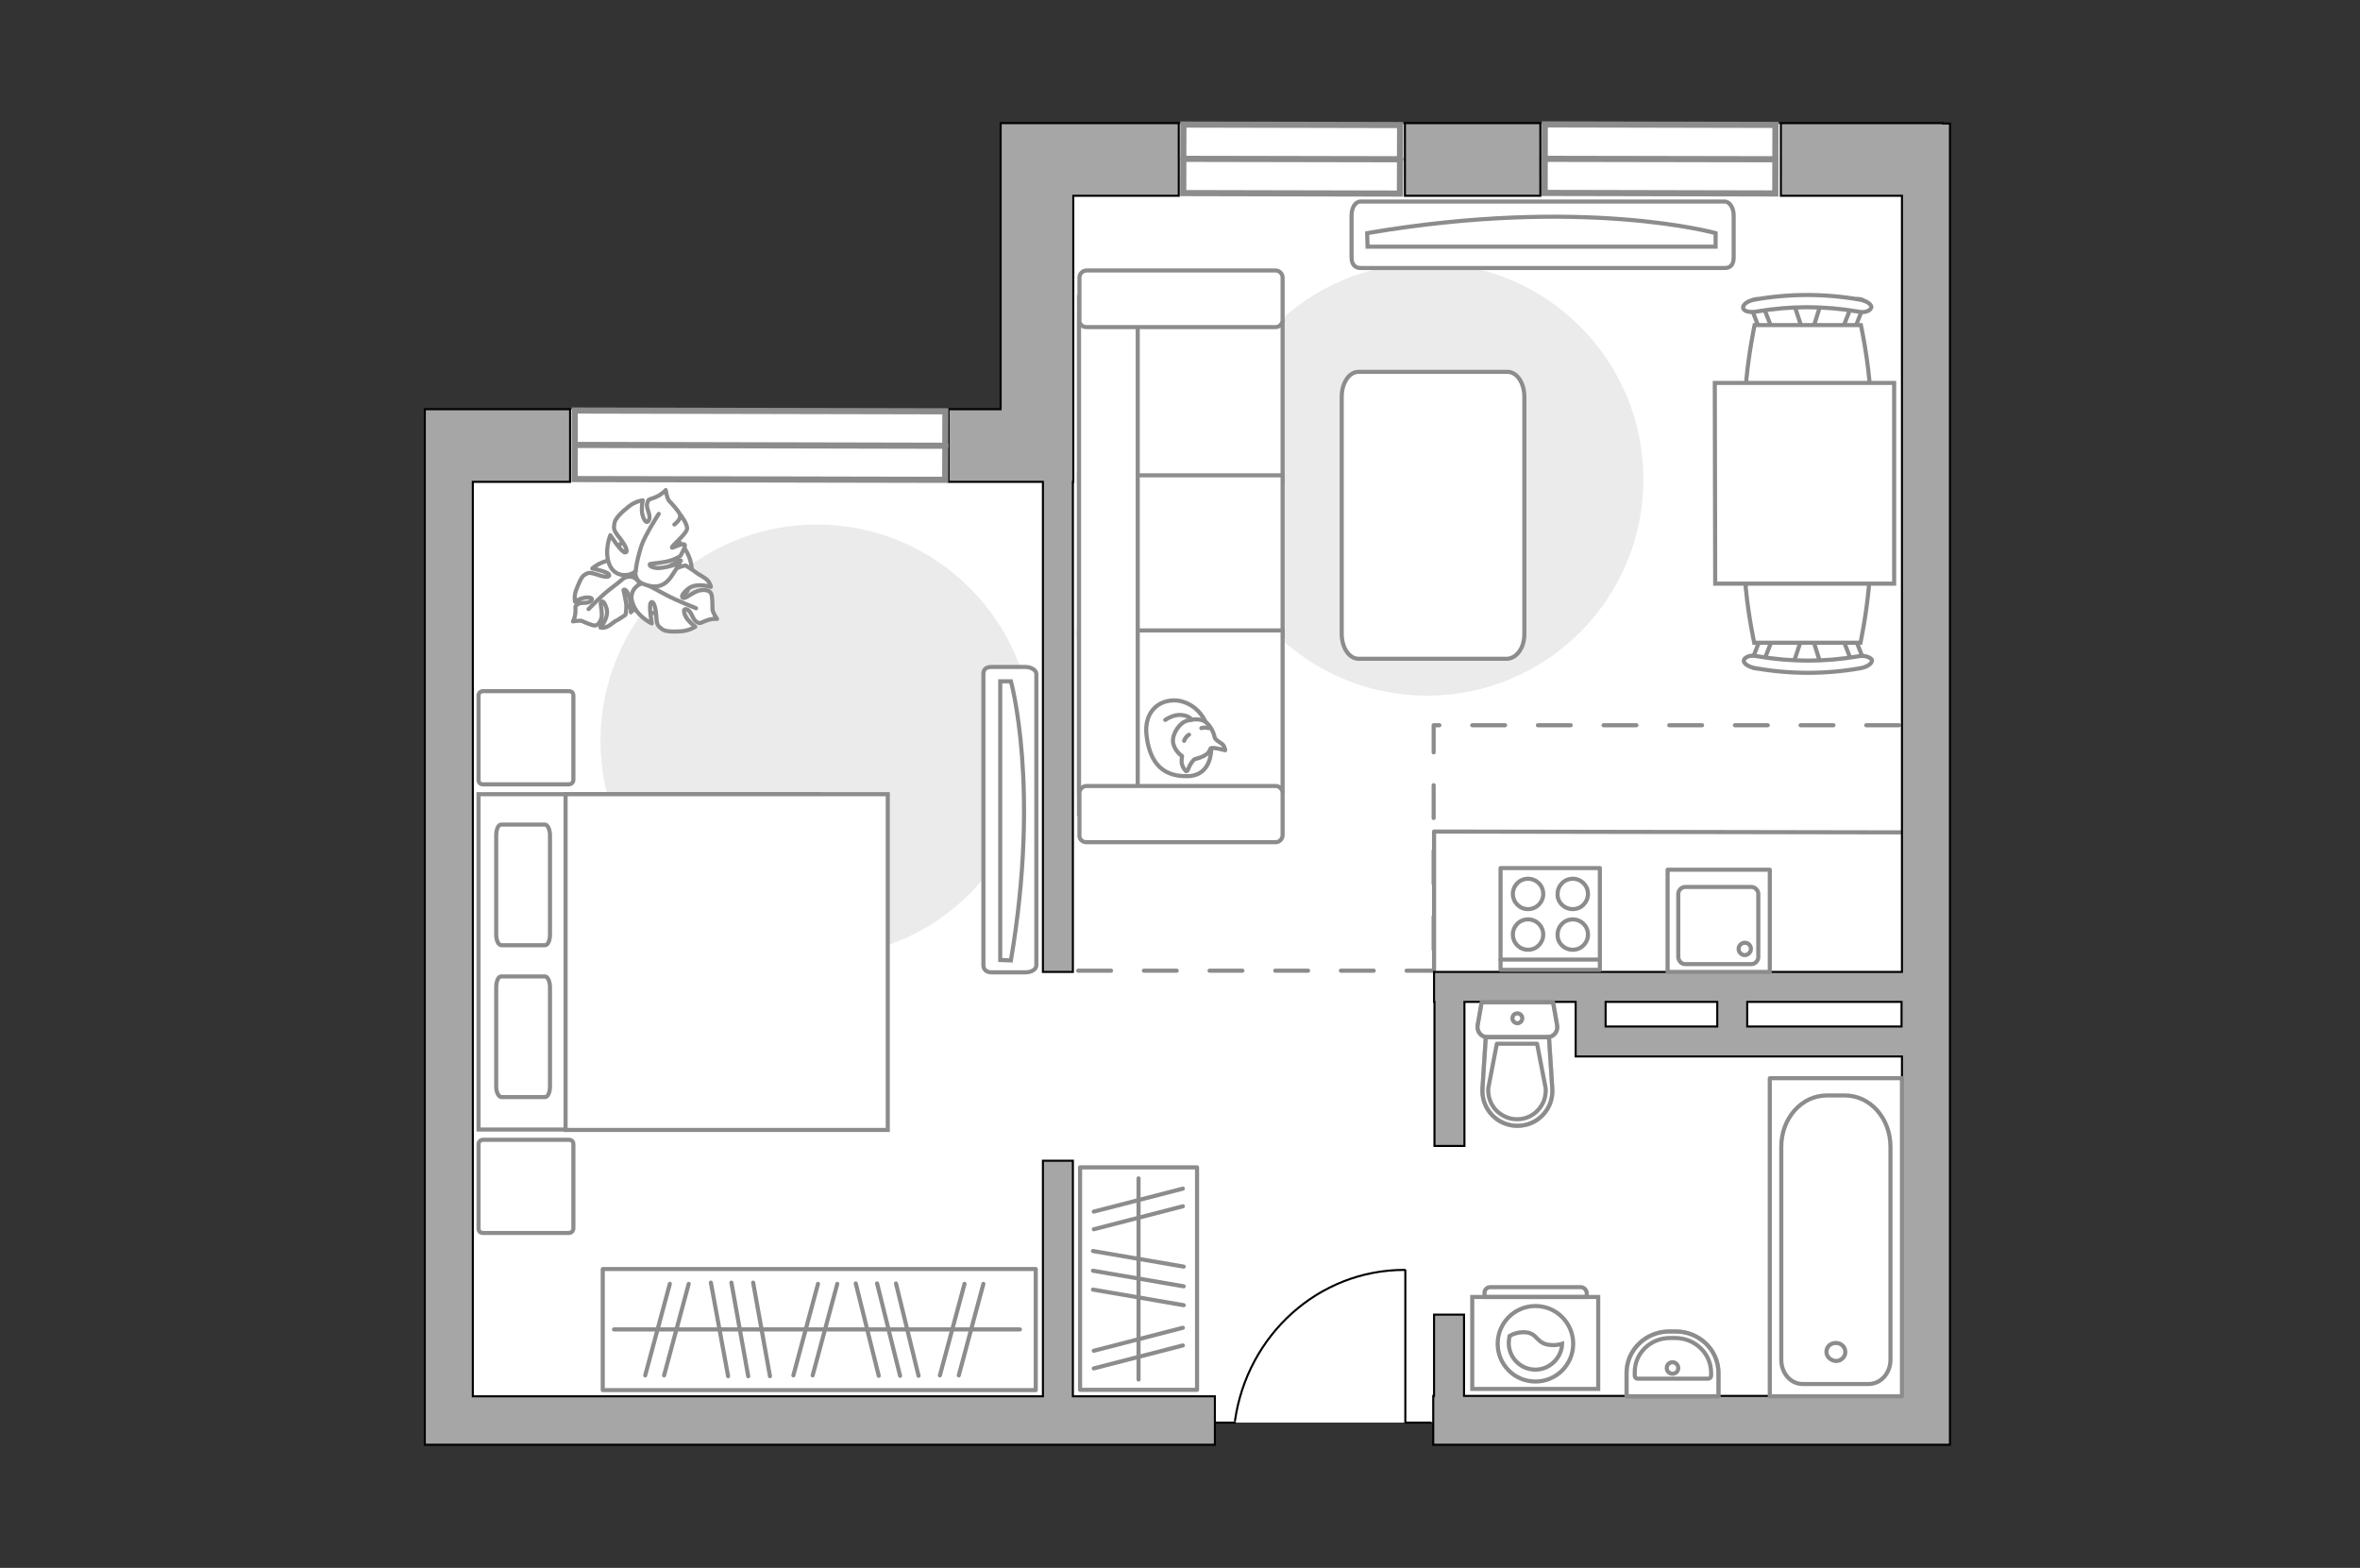 <?xml version="1.0" encoding="utf-8"?>
<!-- Generator: Adobe Illustrator 27.0.0, SVG Export Plug-In . SVG Version: 6.00 Build 0)  -->
<svg version="1.1" xmlns="http://www.w3.org/2000/svg" xmlns:xlink="http://www.w3.org/1999/xlink" x="0px" y="0px"
	 viewBox="0 0 575 382" style="enable-background:new 0 0 575 382;" xml:space="preserve">
<rect x="0" y="0" width="575" height="382" fill="#333333" stroke="none"/>
<style type="text/css">
	.st0{fill:#FFFFFF;}
	.st1{fill:none;stroke:#8C8C8C;stroke-linecap:round;stroke-linejoin:round;stroke-miterlimit:10;}
	.st2{fill:#EBEBEB;}
	.st3{fill:#FFFFFF;stroke:#8C8C8C;stroke-linecap:round;stroke-linejoin:round;stroke-miterlimit:10;}
	.st4{fill:#FFFFFF;stroke:#8C8C8C;stroke-miterlimit:10;}
	.st5{fill-rule:evenodd;clip-rule:evenodd;fill:#FFFFFF;fill-opacity:0.1;stroke:#8C8C8C;stroke-miterlimit:10;}
	.st6{fill:none;stroke:#8C8C8C;stroke-linecap:round;stroke-linejoin:round;stroke-miterlimit:10;stroke-dasharray:8;}
	.st7{fill:none;stroke:#000000;stroke-width:0.5;stroke-linecap:round;stroke-linejoin:round;stroke-miterlimit:10;}
	.st8{fill:#A6A6A6;stroke:#000000;stroke-width:0.5;stroke-miterlimit:10;}
	.st9{opacity:0.5;}
	.st10{opacity:0.5;fill:none;stroke:#8C8C8C;stroke-linecap:round;stroke-linejoin:round;stroke-miterlimit:10;}
	.st11{fill:#FFFFFF;stroke:#8C8C8C;stroke-width:1.5;stroke-linecap:round;stroke-miterlimit:10;}
</style>
<g id="bg_1_">
	<polygon class="st0" points="243.9,30.2 243.9,99.9 103.5,99.7 103.5,352 243.9,352 254.4,352 296,352 296,346.6 349.3,346.6 
		349.3,352 474.7,352 474.7,352 474.7,99.9 474.7,30.2 	"/>
</g>
<g id="furniture_1_">
	<path id="Vector_148_00000013894691202543281400000013733673809774124184_" class="st1" d="M463.2,202.8l-113.8-0.2v33.7"/>
	<path id="Vector_51_00000009554114847527057620000001053156858172428203_" class="st2" d="M400.4,116.8c0-29.1-23.6-52.7-52.7-52.7
		c-29.1,0-52.7,23.6-52.7,52.7c0,29.1,23.6,52.7,52.7,52.7C376.8,169.5,400.4,145.9,400.4,116.8z"/>
	<path id="Vector_51_00000120520224346804570360000003917590046128076987_" class="st2" d="M251.7,180.5c0-29.1-23.6-52.7-52.7-52.7
		c-29.1,0-52.7,23.6-52.7,52.7c0,29.1,23.6,52.7,52.7,52.7C228.1,233.2,251.7,209.6,251.7,180.5z"/>
	<path id="Vector_84_00000085225678538527556770000000336516420530854334_" class="st3" d="M371.4,154.5V96.7c0-3.4-1.8-6.1-4.1-6.1
		h-36.3c-2.3,0-4.1,2.7-4.1,6.1v57.7c0,3.4,1.8,6.1,4.1,6.1h36.3C369.6,160.3,371.4,157.8,371.4,154.5z"/>
	<g>
		<path id="Vector_90_00000054982038269468645620000011776199701379028913_" class="st4" d="M420.2,49.1c1.2,0,2.2,1.5,2.2,3.4v10.2
			c0,1.9-0.9,2.6-2.2,2.6h-88.7c-1.2,0-2.2-0.7-2.2-2.6V52.5c0-1.9,0.9-3.4,2.2-3.4H420.2z"/>
		<path id="Vector_91_00000001634733742665072580000010217520604682268292_" class="st4" d="M333.2,60.1H418l0-3.3
			c0,0-32.2-9-84.9,0L333.2,60.1z"/>
	</g>
	<g>
		<path id="Vector_54_00000069392910046720561570000002386737873243391665_" class="st4" d="M262.9,78.2v39.2h49.6V78.2H262.9z"/>
		<path id="Vector_55_00000018933831265514629790000016645536220346433201_" class="st4" d="M262.9,115.9V155h49.6v-39.2H262.9z"/>
		<path id="Vector_56_00000085230200264794170460000013474550135833389446_" class="st4" d="M262.9,153.6v39.2h49.6v-39.2H262.9z"/>
		<path id="Vector_57_00000106851154436163421470000012288688041041570457_" class="st4" d="M277.2,76.2l-14.3-3.7v125.8h14.3V76.2z
			"/>
		<path id="Vector_58_00000108307637672354688740000009952714357053269414_" class="st4" d="M264.7,79.7h46.1c0.9,0,1.7-0.8,1.7-1.7
			V67.6c0-0.9-0.8-1.7-1.7-1.7h-46.1c-0.9,0-1.7,0.8-1.7,1.7V78C262.9,78.9,263.7,79.7,264.7,79.7z"/>
		<path id="Vector_59_00000083048482135052626860000000397403928787587502_" class="st4" d="M264.7,205.2h46.1
			c0.9,0,1.7-0.8,1.7-1.7v-10.3c0-0.9-0.8-1.7-1.7-1.7h-46.1c-0.9,0-1.7,0.8-1.7,1.7v10.3C262.9,204.4,263.7,205.2,264.7,205.2z"/>
		<g>
			<path class="st3" d="M295.1,182.5c0,0,0.2,6.4-5.6,6.6c-5.8,0.2-9.2-2.8-10.1-9.5c-1-6.7,3.7-9.7,8.2-8.8
				C292.2,171.9,295.1,176.2,295.1,182.5z"/>
			<path class="st3" d="M291,185c0,0-0.8,0.7-1.3,1.9c-0.4,1.2-0.7,1-0.7,1s-1.3-1.1-1.1-2.8c0.1-0.9,0.1-0.9,0.1-0.9
				s-1.9-1.2-2.2-3.4c-0.2-2.2,1.7-4.6,3.1-5.1c1.4-0.5,3.5-0.7,4.7,0.1c1.2,0.8,2.1,2.6,2.3,3.7c0.2,1.1,1.9,1.4,2.3,2.3
				s0.3,1,0.3,1s-2.9-0.8-3.5-0.5C294.6,182.7,295,184,291,185z"/>
			<path class="st3" d="M289.7,179c0,0-0.8,0.4-1.2,1.5"/>
			<path class="st3" d="M292.7,177.4c0,0,0.9-0.3,1.7,0"/>
			<path class="st1" d="M290.3,175.4c0,0-0.3-1-2.5-1.2c-1.9-0.2-3.9,1.2-3.9,1.2"/>
		</g>
	</g>
	<path id="r1_00000126290165773462973880000017900995181951093915_" class="st1" d="M322.1,182.5"/>
	<g>
		<g id="Group_6_00000072278203749262508240000001825963019827718277_">
			<g id="Group_7_00000093170865633186821590000009692893868972317623_">
				<path id="Vector_15_00000130624895134007903920000002801777635754021780_" class="st4" d="M436.9,161.8l2.4-7.3h2l2.3,7.3H436.9
					z"/>
			</g>
			<g id="Group_8_00000168795593773975658110000015872361804242349973_">
				<path id="Vector_16_00000046302894754269276150000013339770646874580382_" class="st4" d="M430.6,155c0.8,0.1,1.3,0.6,1,1.3
					l-2.3,5.9c-0.1,0.4-0.9,0.8-1.7,0.6c-0.8-0.1-1.3-0.6-1-1.3l2.3-5.9c0-0.4,0.6-0.8,1.3-0.8C430.2,154.8,430.3,154.8,430.6,155z"
					/>
			</g>
			<g id="Group_9_00000036955953918878007240000009994908545772496280_">
				<path id="Vector_17_00000103957011557511344170000009214307886577509512_" class="st4" d="M452,155.5l2.3,5.9
					c0.3,0.6-0.3,1.1-1,1.3c-0.8,0.3-1.5,0-1.8-0.6l-2.3-5.9c-0.3-0.6,0.3-1.1,1-1.3c0.1,0,0.3,0,0.4,0
					C451.2,154.8,451.7,155.2,452,155.5z"/>
			</g>
			<path id="Vector_18_00000064333199638961892970000013516798523541309344_" class="st4" d="M453.3,156.6h-25.9
				c0,0-5.4-24.8,0-30.2c4.6-4.6,21.3-4.6,25.9,0C458.6,131.8,453.3,156.6,453.3,156.6z"/>
			<path id="Vector_19_00000100359252338285427170000003039350681492965006_" class="st4" d="M456.1,160.8c0.1,0.8-1.1,1.7-2.8,2
				c-8.4,1.5-17.2,1.5-25.6,0c-1.8-0.3-3.1-1.3-2.8-2c0.3-0.8,1.7-1.3,3.3-0.9c8.2,1.4,16.4,1.4,24.6,0
				C454.3,159.6,455.7,160.1,456.1,160.8z"/>
		</g>
		<g id="Group_14_00000143582833592068625820000001209111608280449159_">
			<g id="Group_15_00000103228418211873458920000007186749688910111105_">
				<path id="Vector_25_00000123424996116934772400000014831153401002130839_" class="st4" d="M443.7,73.8l-2.3,7.3h-2l-2.4-7.3
					H443.7z"/>
			</g>
			<g id="Group_16_00000120519079530944655340000007367308184293419948_">
				<path id="Vector_26_00000031926573361868728080000000347241775561461655_" class="st4" d="M450.2,80.7c-0.8-0.1-1.3-0.6-1-1.3
					l2.3-5.9c0.1-0.4,0.9-0.8,1.7-0.6c0.8,0.1,1.3,0.6,1,1.3l-2.3,5.9c0,0.4-0.6,0.8-1.3,0.8C450.4,80.8,450.3,80.8,450.2,80.7z"/>
			</g>
			<g id="Group_17_00000077298284074095941940000018202739356569779866_">
				<path id="Vector_27_00000075125226695363114200000009276653019156130218_" class="st4" d="M428.7,80.2l-2.3-5.9
					c-0.3-0.6,0.3-1.1,1-1.3c0.8-0.3,1.5,0,1.8,0.6l2.3,5.9c0.3,0.6-0.3,1.1-1,1.3c-0.1,0-0.3,0-0.4,0
					C429.4,80.8,428.9,80.7,428.7,80.2z"/>
			</g>
			<path id="Vector_28_00000096060652511623447540000004158503705608319898_" class="st4" d="M427.5,79.2h25.9c0,0,5.4,24.8,0,30.2
				c-4.6,4.6-21.3,4.6-25.9,0C422.2,104,427.5,79.2,427.5,79.2z"/>
			<path id="Vector_29_00000096025151286880193700000012754284046206354058_" class="st4" d="M424.7,75c-0.1-0.8,1.1-1.7,2.8-2
				c8.4-1.5,17.2-1.5,25.6,0c1.8,0.3,3.1,1.3,2.8,2c-0.3,0.8-1.7,1.3-3.3,0.9c-8.2-1.4-16.4-1.4-24.6,0
				C426.5,76.2,424.8,75.9,424.7,75z"/>
		</g>
		<path id="Vector_35_00000109713786754863271980000005352291544761603762_" class="st4" d="M417.9,142.2l-0.1-48.9h8.4h35.3v48.9
			H417.9L417.9,142.2z"/>
	</g>
	<g>
		<g>
			<path class="st4" d="M358.7,316h30.7v22.4h-30.7V316z"/>
			<path class="st5" d="M363.1,313.6h22c0.8,0,1.5,0.7,1.5,1.5v0.9h-24.9v-0.9C361.6,314.3,362.3,313.6,363.1,313.6z"/>
		</g>
		<g>
			<circle class="st4" cx="374.1" cy="327.4" r="9.2"/>
			<path class="st4" d="M371.6,324.6c3.2,0.2,2.6,2.9,6.3,3.1c1.2,0.1,2-0.1,2.7-0.3c-0.1,3.4-3,6.3-6.5,6.3c-3.6,0-6.5-2.9-6.5-6.5
				c0-0.6,0.1-1.1,0.2-1.7C368.6,325,370,324.5,371.6,324.6z"/>
		</g>
	</g>
	<g>
		<g>
			<path id="Vector_98_00000004517894303421327630000010122637256019474575_" class="st4" d="M199.9,193.5v81.7h-83.3v-81.7H199.9z"
				/>
			<path id="Vector_99_00000003103164245812827900000012829751466426554006_" class="st4" d="M216.3,275.2v-81.7h-78.5v72.1v9.7
				h10.7H216.3z"/>
			<path id="Vector_100_00000166650317729460897800000018258527714317452445_" class="st1" d="M120.9,227.7v-24.2
				c0-1.4,0.5-2.6,1.2-2.6h10.7c0.6,0,1.2,1.2,1.2,2.6v24.2c0,1.4-0.5,2.6-1.2,2.6h-10.7C121.4,230.2,120.9,229.1,120.9,227.7z"/>
			<path id="Vector_101_00000165952043986157311940000010212112923451685274_" class="st1" d="M120.9,264.7v-24.2
				c0-1.4,0.5-2.6,1.2-2.6h10.7c0.6,0,1.2,1.2,1.2,2.6v24.2c0,1.4-0.5,2.6-1.2,2.6h-10.7C121.4,267.1,120.9,266.1,120.9,264.7z"/>
		</g>
		<path id="Vector_5_00000132796518970682051830000010729793139700823684_" class="st3" d="M138.6,300.4h-20.9
			c-0.7,0-1.1-0.4-1.1-1.1v-20.5c0-0.6,0.4-1.1,1.1-1.1h20.9c0.7,0,1.1,0.4,1.1,1.1v20.5C139.7,299.9,139.2,300.4,138.6,300.4z"/>
		<path id="Vector_5_00000169541176883641068300000014145468917699051699_" class="st3" d="M138.6,191.1h-20.9
			c-0.7,0-1.1-0.4-1.1-1.1v-20.5c0-0.6,0.4-1.1,1.1-1.1h20.9c0.7,0,1.1,0.4,1.1,1.1V190C139.7,190.6,139.2,191.1,138.6,191.1z"/>
	</g>
	<g>
		<path id="Vector_90_00000040540471781112849360000012733301065972900028_" class="st4" d="M252.5,164.2c0-0.9-1.2-1.7-2.7-1.7
			h-8.2c-1.5,0-2,0.7-2,1.7v71c0,0.9,0.6,1.7,2,1.7h8.2c1.5,0,2.7-0.7,2.7-1.7V164.2z"/>
		<path id="Vector_91_00000150101976287295379910000010929679845156940195_" class="st4" d="M243.7,233.9v-67.9l2.6,0
			c0,0,7.2,25.7,0,68L243.7,233.9z"/>
	</g>
	<g>
		
			<rect x="250.3" y="297.2" transform="matrix(-3.449970e-11 1 -1 -3.449970e-11 588.855 34.119)" class="st1" width="54.2" height="28.5"/>
		<line class="st1" x1="266.3" y1="304.8" x2="288.4" y2="308.6"/>
		<line class="st1" x1="266.3" y1="309.6" x2="288.4" y2="313.4"/>
		<line class="st1" x1="266.3" y1="314.2" x2="288.4" y2="318"/>
		<line class="st1" x1="266.5" y1="329.1" x2="288.2" y2="323.5"/>
		<line class="st1" x1="266.5" y1="333.4" x2="288.2" y2="327.8"/>
		<line class="st1" x1="266.5" y1="295.2" x2="288.2" y2="289.6"/>
		<line class="st1" x1="266.5" y1="299.5" x2="288.2" y2="293.9"/>
		<line class="st1" x1="277.4" y1="287.1" x2="277.4" y2="336.1"/>
	</g>
	<g>
		
			<rect x="146.9" y="309.2" transform="matrix(-1 -1.224647e-16 1.224647e-16 -1 399.256 647.889)" class="st1" width="105.5" height="29.5"/>
		<line class="st1" x1="187.6" y1="335.3" x2="183.5" y2="312.5"/>
		<line class="st1" x1="182.3" y1="335.3" x2="178.2" y2="312.5"/>
		<line class="st1" x1="177.4" y1="335.3" x2="173.2" y2="312.5"/>
		<line class="st1" x1="198" y1="335.1" x2="204" y2="312.8"/>
		<line class="st1" x1="193.3" y1="335.1" x2="199.3" y2="312.8"/>
		<line class="st1" x1="161.8" y1="335.1" x2="167.8" y2="312.8"/>
		<line class="st1" x1="157.2" y1="335.1" x2="163.2" y2="312.8"/>
		<line class="st1" x1="233.6" y1="335.1" x2="239.6" y2="312.8"/>
		<line class="st1" x1="229" y1="335.1" x2="235" y2="312.8"/>
		<line class="st1" x1="223.8" y1="335.2" x2="218.3" y2="312.7"/>
		<line class="st1" x1="214.1" y1="335.2" x2="208.5" y2="312.7"/>
		<line class="st1" x1="219.3" y1="335.2" x2="213.7" y2="312.7"/>
		<line class="st1" x1="248.5" y1="323.9" x2="149.6" y2="323.9"/>
	</g>
	<g>
		<path id="Vector_60_00000061434180715321563100000013465774548088296875_" class="st4" d="M149.7,144.1c2.6,4.9,8.7,6.7,13.6,4.1
			c4.9-2.6,6.7-8.7,4.1-13.6c-2.6-4.9-8.7-6.7-13.6-4.1C148.9,133.1,147.1,139.2,149.7,144.1z"/>
		<path class="st3" d="M152.4,140.7c0,0,1.6-0.8,2.9,0.7s2,3.3,0.3,5.5c-1.7,2.2-1.9,2.3-1.9,2.3s0.1-3-0.6-4.4
			c-0.6-1.4-1.2-1.2-1.2-1s0.8,2.9,0.7,4.3c-0.1,1.5-0.2,1.7-0.2,1.7s-1.9,1.3-2.2,1.4c-0.4,0.1-1.4,1.1-2.3,1.5s-1.6,0.2-1.6,0.2
			s2.1-2.4,1.5-4.6c-0.7-2.2-1.2-1.9-1.4-1.5c-0.2,0.4,0.5,2.6,0.1,3.9c-0.4,1.2-1,1.7-1.6,1.7c-0.6,0-2.5-0.8-3.1-1.1
			c-0.6-0.2-2.2,0.1-2.2,0.1s0.5-0.8,0.6-2.2c0.1-1.4-0.3-1.4,0.6-2c0.8-0.6,2.4,0,3.2-0.8c0.8-0.8-0.7-1-1.9-0.7
			c-1.2,0.3-2,0.9-2,0.9s-0.3-1.4,0.3-2.9s1.2-3.2,2.1-3.7c0.9-0.5,1.1-0.6,3,0c1.9,0.7,3.2,0.7,2.9,0c-0.2-0.7-4.1-1.5-4.1-1.5
			s2.5-2.2,5.3-2C152.5,136.6,153.1,139.5,152.4,140.7z"/>
		<path class="st1" d="M143.4,148.4c0,0,3.2-3.3,4.9-4.6c1.1-0.8,3.2-2.5,4-3.2c1.2-1,2.7-1.5,4.3-1.7"/>
		<path class="st3" d="M157.3,142c0,0-1.6-1.3-0.6-3.4c1-2.1,2.6-3.7,5.8-2.9c3.2,0.8,3.4,0.9,3.4,0.9s-3.2,1.3-4.5,2.6
			c-1.2,1.4-0.7,1.8-0.5,1.8c0.2,0,2.7-2.1,4.3-2.7c1.6-0.6,1.9-0.5,1.9-0.5s2.2,1.4,2.5,1.7c0.3,0.3,1.8,1,2.7,1.8
			c0.8,0.8,0.9,1.7,0.9,1.7s-3.6-1.2-5.6,0.5c-2,1.7-1.5,2.2-0.9,2.2c0.6,0,2.6-1.8,4.1-1.9c1.5-0.2,2.3,0.3,2.5,0.9
			c0.3,0.7,0.3,3,0.3,3.8c0,0.7,1.1,2.3,1.1,2.3s-1.1-0.2-2.6,0.4c-1.5,0.5-1.4,0.9-2.4,0.3c-1-0.6-1.1-2.5-2.3-3
			c-1.2-0.5-0.8,1.2,0.1,2.4c0.9,1.1,1.9,1.8,1.9,1.8s-1.3,0.9-3.3,1.1c-1.9,0.1-4,0.2-4.9-0.6c-0.9-0.7-1.2-0.9-1.3-3.2
			c-0.2-2.3-0.7-3.7-1.3-3.2c-0.6,0.6,0.2,5.1,0.2,5.1s-3.5-1.6-4.6-4.8C152.9,143.9,155.7,141.9,157.3,142z"/>
		<path class="st1" d="M169.6,148.2c0,0-5-2-7.2-3.2c-1.4-0.8-4.2-2.2-5.3-2.8c-1.6-0.9-2.9-2.2-3.8-3.8"/>
		<g>
			<path class="st3" d="M164.3,127.8c1.3-1,1.6-1.9,1.3-2.6c-0.3-0.7-2-2.6-2.6-3.2c-0.5-0.6-0.8-2.6-0.8-2.6s-0.8,1-2.4,1.7
				c-1.6,0.7-1.8,0.3-2.1,1.5c-0.4,1.2,1,2.9,0.4,4.1c-0.6,1.3-1.5-0.4-1.7-2c-0.1-1.5,0.2-2.8,0.2-2.8s-1.8,0.2-3.4,1.5
				c-1.6,1.3-3.3,2.8-3.5,4.1c-0.2,1.3-0.3,1.6,1.3,3.6c1.6,2,2.1,3.5,1.3,3.5c-0.9,0-3.6-4.2-3.6-4.2s-1.6,3.9-0.2,7.2
				c1.4,3.3,5.1,2.8,6.3,1.6c0,0-0.3,2.3,2,3.1c2.3,0.9,4.8,1.1,6.8-1.9c2-3,2-3.2,2-3.2s-3.5,1.3-5.5,1.2c-2-0.2-1.9-0.9-1.7-1
				c0.2-0.1,3.8-0.3,5.5-1c1.7-0.7,1.9-1,1.9-1s1.4-2.4,1-2.7c-0.6-0.5-3.1,1-3.1,0.7c0-0.5,3.6-3.3,3.7-4.6
				c0.1-1.2-1.7-3.5-1.7-3.5"/>
			<path class="st1" d="M160.5,125.2c0,0-3.5,5.4-4.3,8c-0.5,1.7-1.2,4.1-1.3,6"/>
		</g>
	</g>
</g>
<g id="plan">
	<line class="st6" x1="262.7" y1="236.5" x2="349.3" y2="236.5"/>
	<path class="st6" d="M462.7,176.7c0,0-113.4,0-113.4,0c0,1.1,0,61,0,62"/>
	<g>
		<polyline class="st7" points="342.4,309.5 342.4,346.6 348.6,346.6 		"/>
		<line class="st7" x1="295.3" y1="346.6" x2="300.9" y2="346.6"/>
		<path class="st7" d="M300.9,346.1c3-20.8,20.3-36.7,41.3-36.7"/>
	</g>
	<g>
		<path class="st8" d="M473.4,30.1V30h-39.5v17.7h29.5v189.1h-114v7.3h0.1v35.1h7.3v-35.1h27.1v13.3h0.1h7.3h27.2h7.3h37.6v82.7
			H356.7v-19.8h-7.3v19.8h-0.2V352h0.2h7.3h106.6v0h11.8V30.1H473.4z M391.2,250.1v-6h27.2v6H391.2z M425.7,250.1v-6h37.6v6H425.7z"
			/>
		<rect x="342.3" y="30" class="st8" width="33" height="17.7"/>
		<polygon class="st8" points="254.1,236.8 261.4,236.8 261.4,117.4 261.5,117.4 261.5,117.1 261.5,99.7 261.5,47.7 287.2,47.7 
			287.2,30 243.8,30 243.8,35.2 243.8,47.7 243.8,99.7 231.1,99.7 231.1,117.4 254.1,117.4 		"/>
		<polygon class="st8" points="261.4,282.8 254.1,282.8 254.1,340.2 115.2,340.2 115.2,117.4 138.9,117.4 138.9,99.7 103.5,99.7 
			103.5,104.6 103.5,117.4 103.5,340.2 103.5,347.6 103.5,352 296,352 296,340.2 261.4,340.2 		"/>
	</g>
	<g>
		<g class="st9">
			<path class="st1" d="M362.4,252.7l14.6,0c1.5,0,2.6-1.3,2.4-2.8l-1-5.7l-17.4,0l-1,5.7C359.8,251.3,360.9,252.7,362.4,252.7z"/>
			<path class="st1" d="M377.4,252.7l-15.4,0l-0.8,12.4c-0.3,5,3.6,9.2,8.5,9.2c5,0,8.9-4.2,8.5-9.2L377.4,252.7z"/>
		</g>
		<g>
			<path class="st1" d="M362.4,252.7l14.6,0c1.5,0,2.6-1.3,2.4-2.8l-1-5.7l-17.4,0l-1,5.7C359.8,251.3,360.9,252.7,362.4,252.7z"/>
			<path class="st1" d="M369.7,274.3L369.7,274.3c5,0,8.9-4.2,8.5-9.2l-0.8-12.4l-15.4,0l-0.8,12.4
				C360.8,270.1,364.7,274.3,369.7,274.3z"/>
			<path class="st1" d="M374.5,254.3l2.1,10.9c0.1,2-0.5,3.8-1.9,5.3c-1.3,1.4-3.1,2.2-5.1,2.2c-1.9,0-3.7-0.8-5.1-2.2
				c-1.3-1.4-2-3.3-1.9-5.3l2.1-10.9H374.5z"/>
			<path class="st1" d="M368.5,248.1c0-0.7,0.5-1.2,1.2-1.2c0.7,0,1.2,0.6,1.2,1.2c0,0.7-0.6,1.2-1.2,1.2
				C369,249.3,368.5,248.7,368.5,248.1z"/>
		</g>
	</g>
	<g>
		<polyline class="st1" points="463.4,262.7 463.4,340.2 431.2,340.2 431.2,262.7 463.4,262.7 		"/>
		<path class="st1" d="M445.1,266.9h4.4c6.2,0,11.1,5.6,11.1,12.5l0,51.9c0,3.3-2.4,5.9-5.3,5.9l-16.1,0c-2.9,0-5.2-2.6-5.2-5.9
			l0-51.9C434,272.5,438.9,266.9,445.1,266.9z"/>
		<path class="st1" d="M445,329.4c0-1.3,1-2.2,2.3-2.2c1.3,0,2.3,1,2.3,2.2c0,1.2-1,2.2-2.3,2.2C446,331.5,445,330.5,445,329.4z"/>
	</g>
	<g>
		<path class="st10" d="M406.7,324.4h1.6c5.7,0,10.4,4.5,10.4,10.1l0,5.7l-22.4,0l0-5.7C396.3,328.9,401,324.4,406.7,324.4z"/>
		<g>
			<path class="st1" d="M406.8,326l1.4,0c4.8,0,8.7,3.8,8.7,8.4v0.8c0,0.4-0.3,0.7-0.7,0.7l-17.2,0c-0.4,0-0.7-0.3-0.7-0.7v-0.8
				C398.2,329.8,402.1,326,406.8,326z"/>
			<path class="st1" d="M406.1,333.3c0-0.8,0.6-1.4,1.4-1.4c0.8,0,1.4,0.7,1.4,1.4c0,0.8-0.6,1.4-1.4,1.4
				C406.7,334.7,406.1,334.1,406.1,333.3z"/>
			<path class="st1" d="M406.7,324.4h1.6c5.7,0,10.4,4.5,10.4,10.1l0,5.7l-22.4,0l0-5.7C396.3,328.9,401,324.4,406.7,324.4z"/>
		</g>
	</g>
	<g>
		<g>
			<rect x="406.3" y="211.9" class="st1" width="24.9" height="24.9"/>
		</g>
		<path class="st1" d="M410.6,234.9h16.1c0.9,0,1.7-0.8,1.7-1.7v-15.4c0-0.9-0.8-1.7-1.7-1.7h-16.1c-0.9,0-1.7,0.8-1.7,1.7v15.4
			C409,234.2,409.7,234.9,410.6,234.9z"/>
		<path class="st1" d="M425.1,229.7c0.9,0,1.5,0.7,1.5,1.5c0,0.8-0.7,1.5-1.5,1.5c-0.8,0-1.5-0.7-1.5-1.5
			C423.6,230.4,424.3,229.7,425.1,229.7z"/>
	</g>
	<g>
		<rect x="365.6" y="211.5" class="st1" width="24.2" height="24.8"/>
		<g>
			<g>
				<path class="st1" d="M372.3,221.5c2.1,0,3.7-1.7,3.7-3.7c0-2.1-1.7-3.7-3.7-3.7c-2.1,0-3.7,1.7-3.7,3.7
					C368.6,219.8,370.2,221.5,372.3,221.5z"/>
				<path class="st1" d="M372.3,231.4c2.1,0,3.7-1.7,3.7-3.7c0-2.1-1.7-3.7-3.7-3.7c-2.1,0-3.7,1.7-3.7,3.7
					C368.6,229.7,370.2,231.4,372.3,231.4z"/>
			</g>
			<g>
				<path class="st1" d="M383.2,221.5c2.1,0,3.7-1.7,3.7-3.7c0-2.1-1.7-3.7-3.7-3.7c-2.1,0-3.7,1.7-3.7,3.7
					C379.4,219.8,381.1,221.5,383.2,221.5z"/>
				<path class="st1" d="M383.2,231.4c2.1,0,3.7-1.7,3.7-3.7c0-2.1-1.7-3.7-3.7-3.7c-2.1,0-3.7,1.7-3.7,3.7
					C379.4,229.7,381.1,231.4,383.2,231.4z"/>
			</g>
		</g>
		<line class="st1" x1="365.6" y1="233.8" x2="389.5" y2="233.8"/>
	</g>
</g>
<g id="windows_1_">
	<g>
		
			<rect x="306.4" y="12.3" transform="matrix(2.185072e-03 -1 1 2.185072e-03 275.318 353.421)" class="st11" width="16.7" height="52.8"/>
		<line class="st11" x1="341.2" y1="38.8" x2="288.3" y2="38.7"/>
	</g>
	<g>
		
			<rect x="396.2" y="10.6" transform="matrix(2.180001e-03 -1 1 2.180001e-03 364.877 443.187)" class="st11" width="16.7" height="56.2"/>
		<line class="st11" x1="432.6" y1="38.8" x2="376.4" y2="38.7"/>
	</g>
	<g>
		
			<rect x="176.9" y="63.3" transform="matrix(2.093510e-03 -1 1 2.093510e-03 76.33 293.488)" class="st11" width="16.7" height="90.3"/>
		<line class="st11" x1="140.1" y1="108.4" x2="230.4" y2="108.6"/>
	</g>
</g>
<g id="points">
	<path id="r2" class="st1" d="M185.5,234.4"/>
	<path id="r1" class="st1" d="M395.3,117.1"/>
	<path id="k1" class="st1" d="M409.4,189.2"/>
	<path id="s1" class="st1" d="M402.3,292.4"/>
	<path id="h1" class="st1" d="M312.5,272.7"/>
</g>
</svg>
